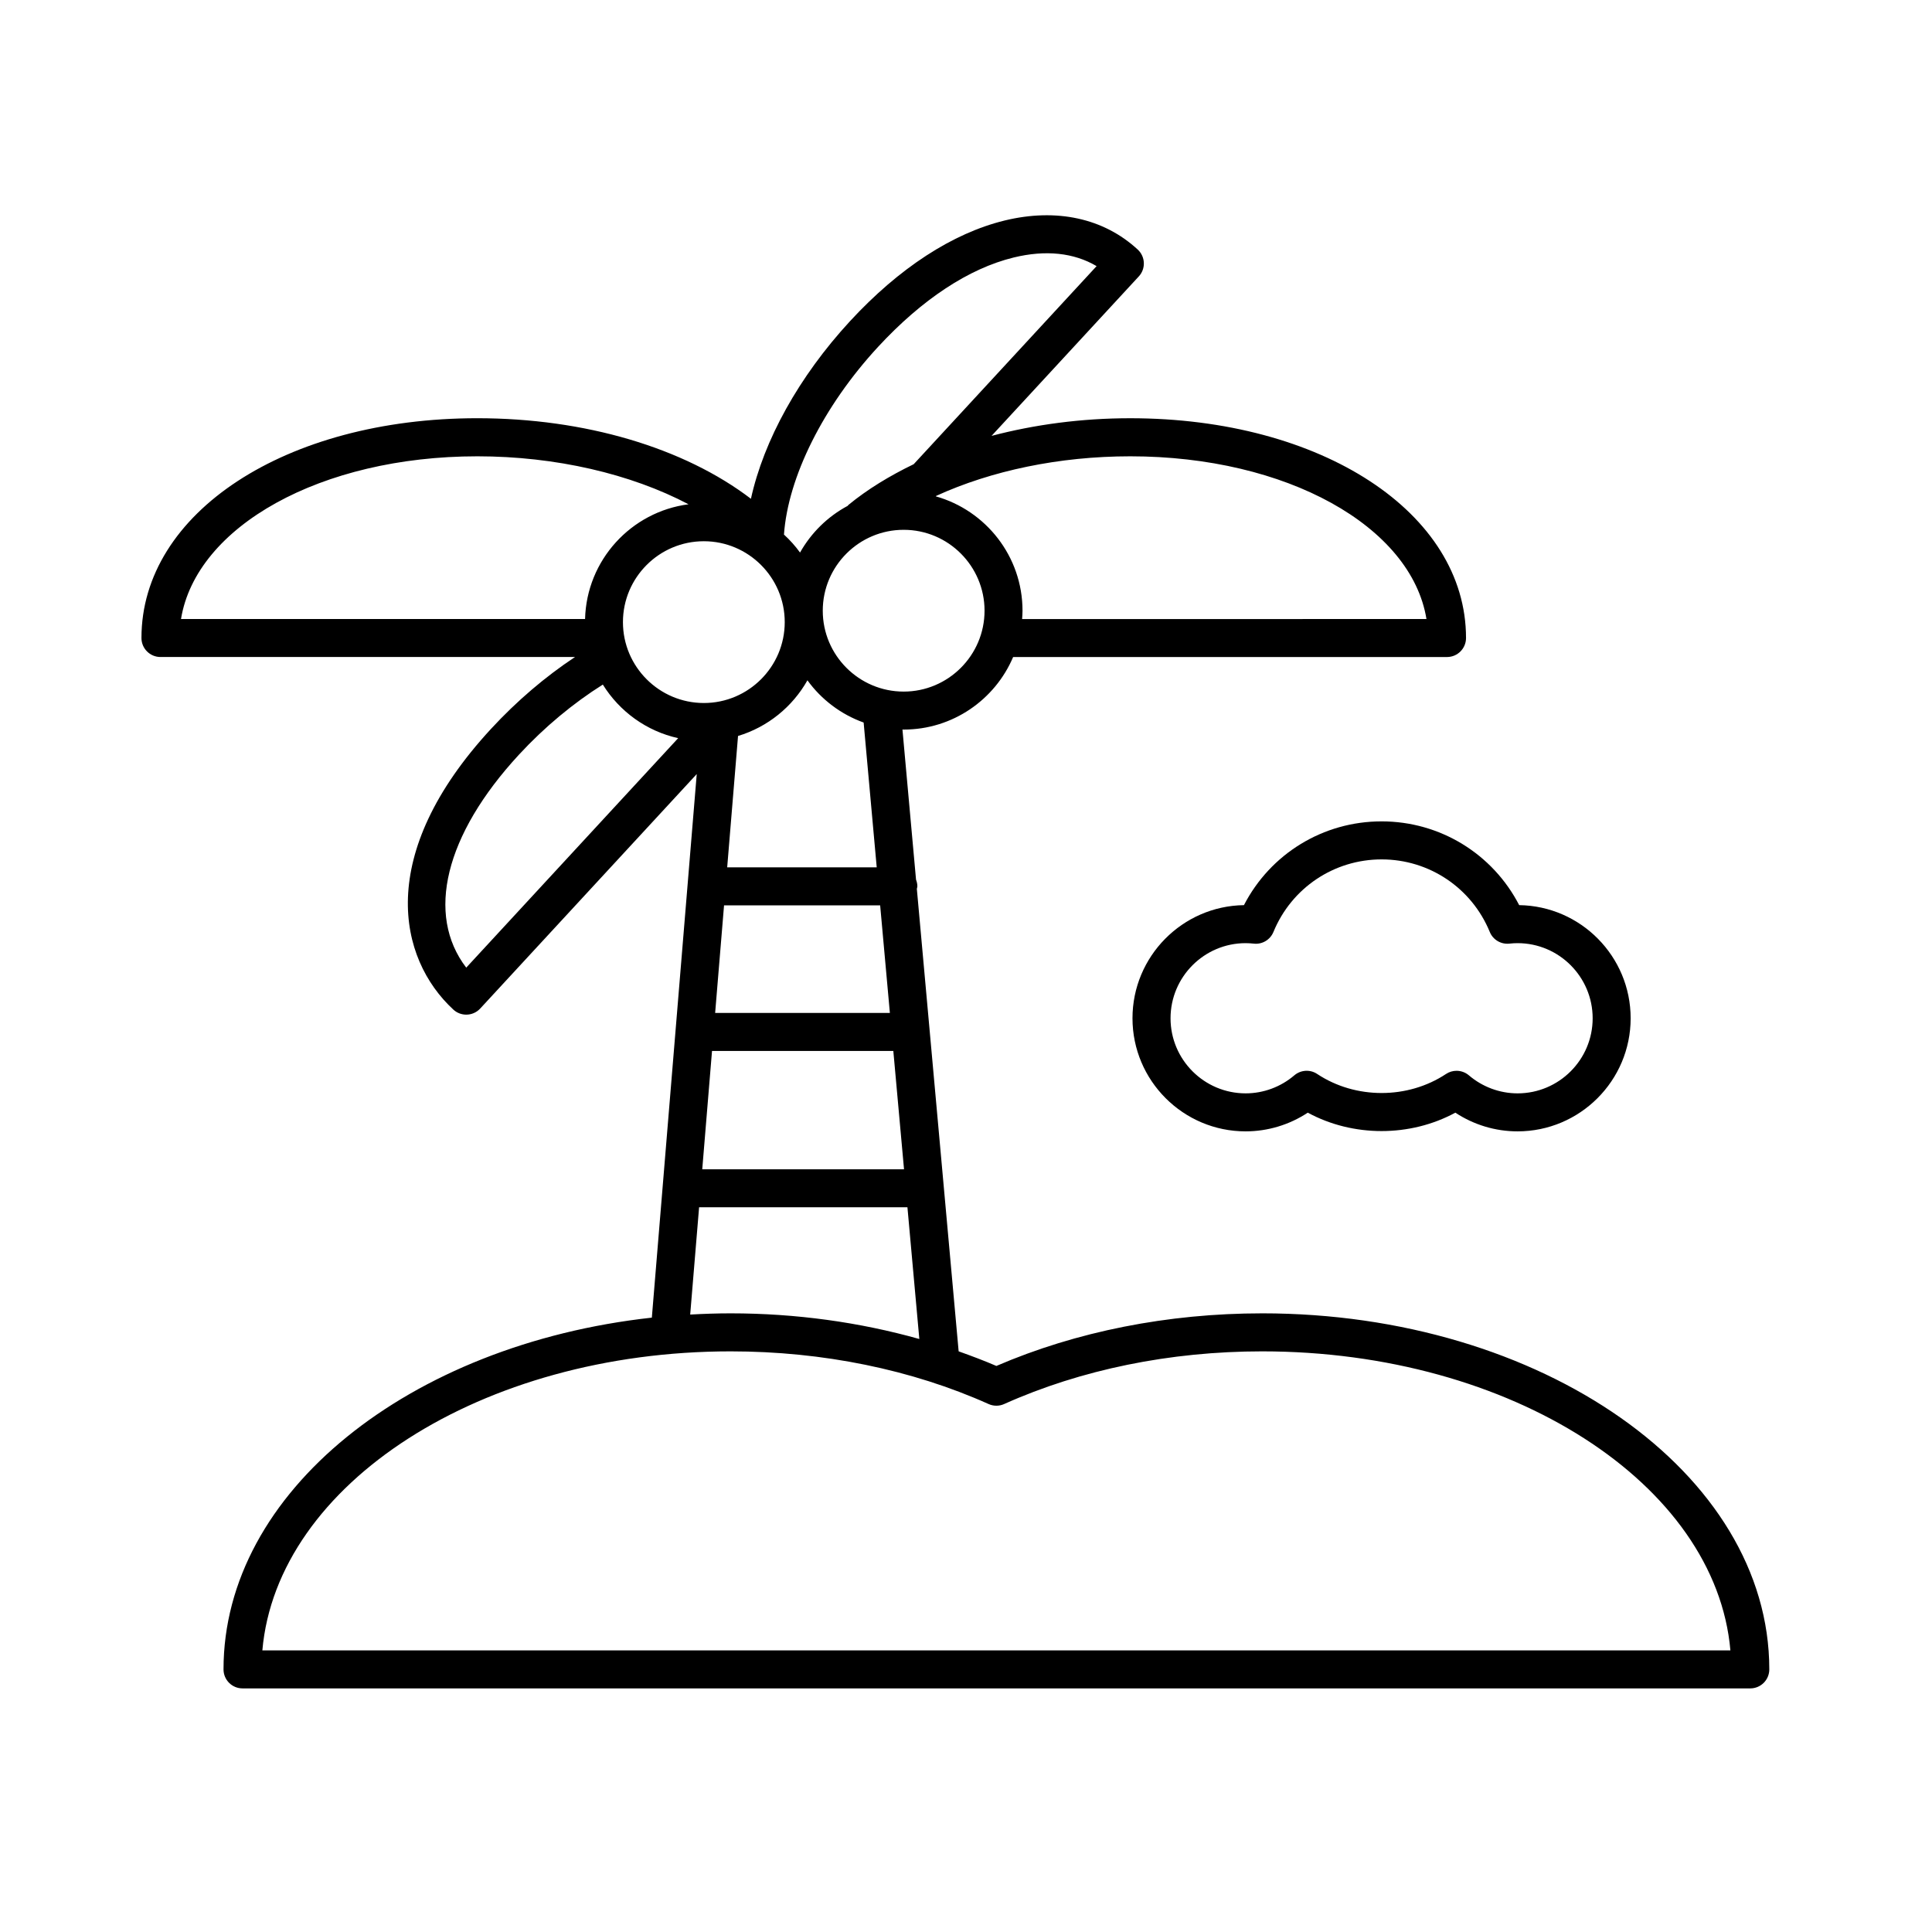 <?xml version="1.0" encoding="UTF-8"?>
<!-- Uploaded to: SVG Repo, www.svgrepo.com, Generator: SVG Repo Mixer Tools -->
<svg fill="#000000" width="800px" height="800px" version="1.1" viewBox="144 144 512 512" xmlns="http://www.w3.org/2000/svg">
 <g>
  <path d="m478.47 492.05c-24.957 0-49.246 4.816-70.418 13.941-3.254-1.402-6.609-2.664-10-3.871l-11.078-122.56c0.035-0.23 0.137-0.434 0.137-0.676 0-0.629-0.145-1.215-0.352-1.77l-3.598-39.785c0.105 0 0.211 0.016 0.316 0.016 13.02 0 24.219-7.934 29.016-19.227h114.98c2.785 0 5.039-2.258 5.039-5.039 0-33.199-38.266-58.242-88.996-58.242-12.93 0-25.328 1.676-36.746 4.676l39.023-42.258c1.891-2.039 1.762-5.231-0.281-7.117-8.996-8.312-21.531-11.047-35.281-7.699-13.793 3.367-27.953 12.582-40.934 26.637-13.629 14.762-22.895 31.648-26.293 47.105-17.773-13.551-44.062-21.348-72.52-21.348-50.734 0-88.996 25.039-88.996 58.242 0 2.781 2.254 5.039 5.039 5.039h109.86c-7.844 5.188-15.434 11.648-22.258 19.039-30.762 33.316-24.609 60.902-9.992 74.398 0.969 0.898 2.195 1.34 3.422 1.34 1.355 0 2.707-0.543 3.699-1.617l57.383-62.137-11.898 144.05c-64.223 7.074-113.51 46.18-113.51 93.215 0 2.785 2.254 5.039 5.039 5.039h399.57c2.785 0 5.039-2.254 5.039-5.039 0-52.027-60.297-94.355-134.41-94.355zm-98.645-79.613h-46.305l2.359-28.504h41.371zm-47.133 10.078h48.047l2.836 31.355h-53.473zm43.648-48.66h-39.629l2.875-34.816c7.863-2.367 14.43-7.727 18.391-14.75 3.691 5.094 8.867 9.027 14.895 11.191zm-67.254-64.984c0-11.82 9.617-21.438 21.438-21.438 11.82 0 21.438 9.617 21.438 21.438 0 11.82-9.617 21.434-21.438 21.434-11.82-0.004-21.438-9.617-21.438-21.434zm74.395 18.406c-11.824 0-21.441-9.617-21.441-21.434 0-11.82 9.617-21.438 21.441-21.438 11.82 0 21.434 9.617 21.434 21.438-0.004 11.816-9.621 21.434-21.434 21.434zm60.031-62.352c41.457 0 74.508 18.57 78.516 43.125l-107.16 0.004c0.055-0.734 0.109-1.465 0.109-2.207 0-14.426-9.754-26.586-22.992-30.312l0.105-0.117c14.574-6.668 32.598-10.492 51.418-10.492zm-66.82-28.996c11.637-12.594 24.059-20.789 35.922-23.684 8.48-2.074 15.98-1.273 21.996 2.281l-48.473 52.492c-6.402 3.09-12.262 6.66-17.301 10.797-0.086 0.07-0.117 0.168-0.195 0.242-5.297 2.836-9.68 7.144-12.625 12.375-1.254-1.734-2.68-3.324-4.258-4.766 1.07-15.199 10.395-33.996 24.934-49.738zm-106.21 28.996c20.766 0 40.707 4.664 55.988 12.715-15.203 1.965-27.02 14.777-27.422 30.406h-107.08c4.008-24.551 37.051-43.121 78.516-43.121zm-2.926 135.51c-10.75-14.035-5.691-35.141 13.965-56.434 6.816-7.375 14.43-13.668 22.234-18.582 4.414 7.109 11.551 12.34 19.965 14.199zm61.711 63.504h55.211l3.152 34.91c-15.809-4.445-32.727-6.801-50-6.801-3.613 0-7.18 0.125-10.723 0.324zm-115.74 117.43c3.856-44.141 58.043-79.246 124.11-79.246 24.363 0 47.996 4.828 68.352 13.961 1.309 0.59 2.816 0.59 4.121 0 20.359-9.133 43.992-13.961 68.352-13.961 66.059 0 120.25 35.105 124.11 79.246z"/>
  <path d="m473.66 383.87c-16.328 0.238-29.539 13.594-29.539 29.98 0 16.523 13.445 29.973 29.977 29.973 5.875 0 11.609-1.742 16.48-4.957 11.977 6.504 27.129 6.504 39.105 0 4.875 3.219 10.609 4.957 16.484 4.957 16.523 0 29.973-13.445 29.973-29.973 0-16.391-13.211-29.75-29.539-29.98-7.019-13.594-20.965-22.199-36.473-22.199-15.504 0-29.449 8.605-36.469 22.199zm65.145 7.106c0.852 2.082 2.984 3.336 5.211 3.094 0.715-0.082 1.43-0.125 2.16-0.125 10.973 0 19.895 8.934 19.895 19.91 0 10.973-8.922 19.895-19.895 19.895-4.719 0-9.301-1.699-12.906-4.777-0.938-0.797-2.102-1.203-3.269-1.203-0.969 0-1.941 0.277-2.785 0.84-10.148 6.731-24.012 6.731-34.152 0-1.863-1.25-4.344-1.094-6.055 0.363-3.606 3.078-8.188 4.777-12.902 4.777-10.973 0-19.902-8.922-19.902-19.895 0-10.977 8.926-19.91 19.902-19.91 0.727 0 1.445 0.051 2.156 0.125 2.231 0.262 4.359-1.02 5.211-3.094 4.801-11.68 16.055-19.227 28.668-19.227 12.602 0 23.863 7.547 28.664 19.227z"/>
 </g>
</svg>